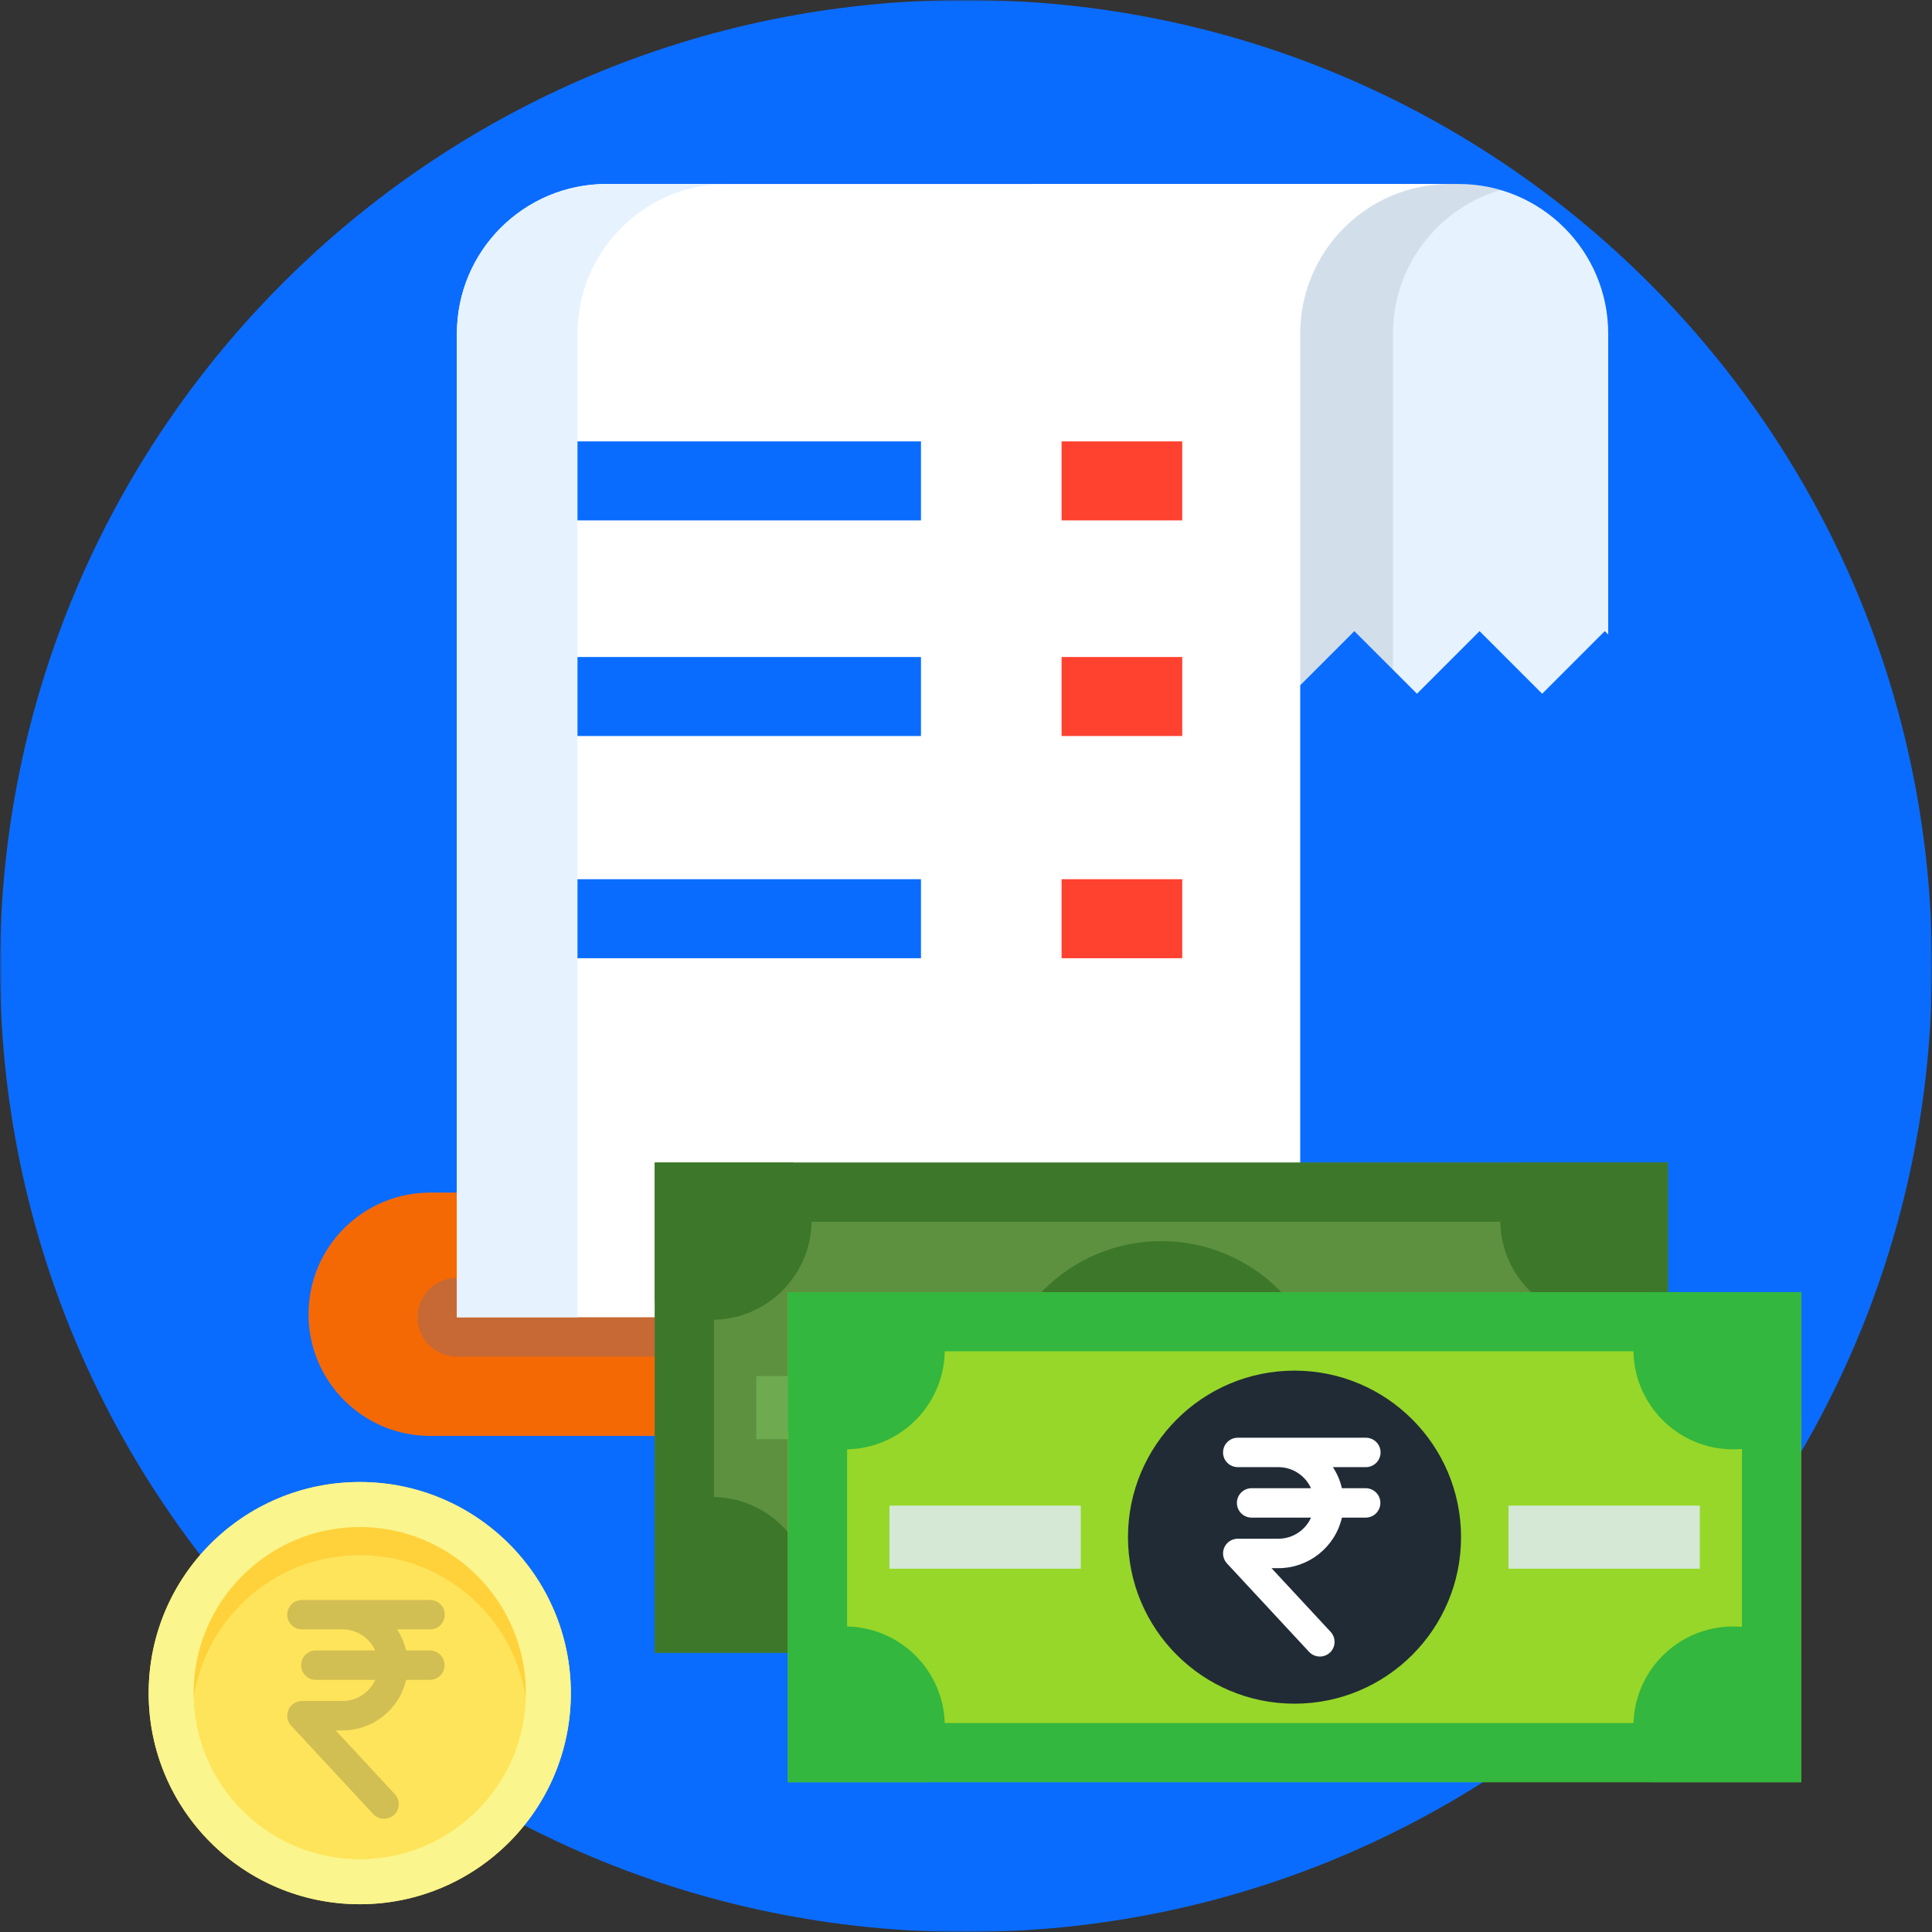 <svg width="512" height="512" viewBox="0 0 512 512" fill="none" xmlns="http://www.w3.org/2000/svg">
<rect x="0" y="0" width="512" height="512" fill="#333333" stroke="none"/>
<g clip-path="url(#clip0_35407_20732)">
<mask id="mask0_35407_20732" style="mask-type:luminance" maskUnits="userSpaceOnUse" x="0" y="0" width="512" height="512">
<path d="M0 3.05176e-05H512V512H0V3.05176e-05Z" fill="white"/>
</mask>
<g mask="url(#mask0_35407_20732)">
<path d="M512 256C512 397.385 397.385 512 256 512C114.615 512 0 397.385 0 256C0 114.615 114.615 3.05176e-05 256 3.05176e-05C397.385 3.05176e-05 512 114.615 512 256Z" fill="#0A6CFF"/>
<path d="M351.987 380.529H114.002C96.197 380.529 81.763 366.095 81.763 348.29C81.763 330.486 96.197 316.051 114.002 316.051H351.987C369.792 316.051 384.225 330.486 384.225 348.29C384.225 366.095 369.792 380.529 351.987 380.529Z" fill="#f56905"/>
<path d="M375.509 183.842L392.1 167.251L408.691 183.842L425.281 167.251L426.191 168.159V88.418C426.191 66.517 408.436 48.762 386.534 48.762H273.545V186.594H339.575L358.918 167.251L375.509 183.842Z" fill="#E6F3FF"/>
<path opacity="0.1" d="M339.575 186.594L358.918 167.251L369.148 177.481V88.418C369.148 70.384 381.19 55.172 397.669 50.359C394.136 49.326 390.401 48.762 386.534 48.762H273.545V186.594H339.575Z" fill="#212B36"/>
<path d="M344.57 359.531H121.087C115.317 359.531 110.64 354.854 110.64 349.085C110.64 343.316 115.317 338.639 121.087 338.639H344.57C350.34 338.639 355.016 343.316 355.016 349.085C355.016 354.854 350.34 359.531 344.57 359.531Z" fill="#C66934"/>
<path d="M384.225 48.761H160.742C138.84 48.761 121.086 66.515 121.086 88.417V349.084H344.57V88.417C344.57 66.515 362.324 48.761 384.225 48.761Z" fill="white"/>
<path d="M192.694 48.761H160.741C138.84 48.761 121.085 66.515 121.085 88.417V349.084H153.038V88.417C153.038 66.515 170.793 48.761 192.694 48.761Z" fill="#E6F3FF"/>
<path d="M244.067 137.91H153.038V116.972H244.067V137.91Z" fill="#0A6CFF"/>
<path d="M313.305 137.91H281.331V116.972H313.305V137.91Z" fill="#FF4130"/>
<path d="M244.067 195.053H153.038V174.115H244.067V195.053Z" fill="#0A6CFF"/>
<path d="M313.305 195.053H281.331V174.115H313.305V195.053Z" fill="#FF4130"/>
<path d="M244.067 253.938H153.038V233H244.067V253.938Z" fill="#0A6CFF"/>
<path d="M313.305 253.938H281.331V233H313.305V253.938Z" fill="#FF4130"/>
<path d="M442.008 437.969H173.526V308.107H442.008V437.969Z" fill="#5D913F"/>
<path d="M442.008 308.107H173.526V437.969H442.008V308.107ZM426.334 422.296H189.199V323.781H426.334V422.296Z" fill="#3D772A"/>
<path d="M173.526 345.008C177.812 348.005 183.025 349.768 188.651 349.768C203.252 349.768 215.087 337.932 215.087 323.332C215.087 317.661 213.296 312.412 210.256 308.107H173.526V345.008Z" fill="#3D772A"/>
<path d="M188.651 396.705C183.025 396.705 177.812 398.468 173.526 401.465V437.969H210.539C213.409 433.74 215.087 428.637 215.087 423.142C215.087 408.541 203.252 396.705 188.651 396.705Z" fill="#3D772A"/>
<path d="M397.588 323.333C397.588 337.934 409.424 349.77 424.025 349.77C430.972 349.77 437.289 347.085 442.008 342.703V308.108H402.418C399.379 312.414 397.588 317.663 397.588 323.333Z" fill="#3D772A"/>
<path d="M442.008 403.772C437.289 399.389 430.972 396.705 424.025 396.705C409.424 396.705 397.588 408.541 397.588 423.142C397.588 428.637 399.266 433.74 402.136 437.969H442.008V403.772Z" fill="#3D772A"/>
<path d="M351.899 373.038C351.899 397.412 332.14 417.17 307.767 417.17C283.394 417.17 263.636 397.412 263.636 373.038C263.636 348.665 283.394 328.907 307.767 328.907C332.14 328.907 351.899 348.665 351.899 373.038Z" fill="#3D772A"/>
<path d="M251.128 381.398H200.42V364.679H251.128V381.398Z" fill="#6EAA50"/>
<path d="M415.178 381.398H364.47V364.679H415.178V381.398Z" fill="#6EAA50"/>
<path d="M310.139 378.002V389.114C312.562 388.33 314.2 386.549 314.2 383.201C314.2 380.495 312.562 378.999 310.139 378.002ZM304.796 367.672V357.415C302.517 358.199 301.093 359.836 301.093 362.686C301.093 365.251 302.517 366.605 304.796 367.672ZM304.796 396.523C300.096 396.379 296.248 395.524 292.545 393.815V383.201L299.597 382.703V386.835C299.597 388.117 299.811 388.615 301.021 389.043C302.018 389.399 303.372 389.612 304.796 389.612V376.291C298.243 374.51 292.331 371.732 292.331 363.47C292.331 356.346 297.246 351.574 304.796 350.505V343.952H310.139V350.363C313.986 350.577 317.69 351.432 321.181 353.069V363.113L314.2 363.542V359.694C314.2 358.412 313.986 357.914 312.776 357.487C311.992 357.273 311.066 357.058 310.139 356.988V369.524H310.21C316.479 371.449 323.032 374.227 323.032 382.846C323.032 390.538 317.69 395.169 310.139 396.308V403.645H304.796V396.523Z" fill="#6EAA50"/>
<path d="M477.301 472.295H208.819V342.433H477.301V472.295Z" fill="#97D729"/>
<path d="M477.301 342.433H208.819V472.295H477.301V342.433ZM461.627 456.622H224.492V358.107H461.627V456.622Z" fill="#33B73E"/>
<path d="M208.818 379.334C213.104 382.331 218.316 384.094 223.943 384.094C238.543 384.094 250.379 372.258 250.379 357.658C250.379 351.987 248.588 346.738 245.548 342.433H208.818V379.334Z" fill="#33B73E"/>
<path d="M223.943 431.031C218.316 431.031 213.104 432.794 208.818 435.791V472.295H245.831C248.701 468.066 250.379 462.963 250.379 457.468C250.379 442.867 238.543 431.031 223.943 431.031Z" fill="#33B73E"/>
<path d="M432.881 357.657C432.881 372.258 444.717 384.094 459.317 384.094C466.265 384.094 472.582 381.409 477.301 377.027V342.432H437.711C434.672 346.738 432.881 351.987 432.881 357.657Z" fill="#33B73E"/>
<path d="M477.301 438.098C472.582 433.715 466.265 431.031 459.317 431.031C444.717 431.031 432.881 442.867 432.881 457.468C432.881 462.963 434.559 468.066 437.429 472.295H477.301V438.098Z" fill="#33B73E"/>
<path d="M387.192 407.362C387.192 431.736 367.433 451.494 343.06 451.494C318.687 451.494 298.928 431.736 298.928 407.362C298.928 382.989 318.687 363.231 343.06 363.231C367.433 363.231 387.192 382.989 387.192 407.362Z" fill="#212B36"/>
<path d="M349.769 439C348.681 439 347.651 438.547 346.914 437.754L325.164 414.328C323.703 412.753 323.794 410.284 325.368 408.822C326.093 408.154 327.033 407.78 328.019 407.78H338.781C342.519 407.78 345.906 405.582 347.435 402.184H331.621C329.469 402.15 327.747 400.371 327.792 398.219C327.826 396.112 329.526 394.424 331.621 394.39H347.424C345.883 390.992 342.508 388.805 338.781 388.805H328.019C325.867 388.805 324.122 387.061 324.122 384.909C324.122 382.756 325.867 381.012 328.019 381.012H361.969C364.122 381.012 365.866 382.756 365.866 384.909C365.866 387.061 364.122 388.805 361.969 388.805H353.224C354.346 390.505 355.161 392.396 355.614 394.39H361.981C364.133 394.424 365.855 396.203 365.81 398.355C365.776 400.462 364.076 402.15 361.981 402.184H355.626C353.802 410.023 346.824 415.574 338.781 415.585H336.968L352.635 432.464C354.096 434.039 354.006 436.508 352.431 437.97C351.706 438.627 350.754 439 349.769 439Z" fill="white"/>
<path d="M286.422 415.723H235.714V399.004H286.422V415.723Z" fill="#D5E8D6"/>
<path d="M450.471 415.723H399.763V399.004H450.471V415.723Z" fill="#D5E8D6"/>
<path d="M151.281 448.696C151.281 479.592 126.234 504.639 95.338 504.639C64.441 504.639 39.395 479.592 39.395 448.696C39.395 417.8 64.441 392.753 95.338 392.753C126.234 392.753 151.281 417.8 151.281 448.696Z" fill="#FEE45A"/>
<g opacity="0.2">
<path d="M101.769 482C100.681 482 99.651 481.547 98.914 480.754L77.164 457.328C75.703 455.753 75.794 453.284 77.368 451.822C78.093 451.154 79.033 450.78 80.019 450.78H90.781C94.519 450.78 97.906 448.582 99.435 445.184H83.621C81.469 445.15 79.747 443.371 79.792 441.219C79.826 439.112 81.526 437.424 83.621 437.39H99.424C97.883 433.992 94.508 431.805 90.781 431.805H80.019C77.867 431.805 76.122 430.061 76.122 427.909C76.122 425.756 77.867 424.012 80.019 424.012H113.969C116.122 424.012 117.866 425.756 117.866 427.909C117.866 430.061 116.122 431.805 113.969 431.805H105.224C106.346 433.505 107.161 435.396 107.614 437.39H113.981C116.133 437.424 117.855 439.203 117.81 441.355C117.776 443.462 116.076 445.15 113.981 445.184H107.626C105.802 453.023 98.824 458.574 90.781 458.585H88.968L104.635 475.464C106.096 477.039 106.006 479.508 104.431 480.97C103.706 481.627 102.754 482 101.769 482Z" fill="#212B36"/>
</g>
<path d="M95.337 412.133C118.578 412.133 137.648 429.949 139.659 452.668C139.775 451.358 139.845 450.034 139.845 448.694C139.845 424.112 119.918 404.186 95.337 404.186C70.756 404.186 50.829 424.112 50.829 448.694C50.829 450.034 50.899 451.358 51.015 452.668C53.026 429.949 72.096 412.133 95.337 412.133Z" fill="#FFD23C"/>
<path d="M95.337 392.752C64.441 392.752 39.394 417.799 39.394 448.695C39.394 479.592 64.441 504.639 95.337 504.639C126.233 504.639 151.28 479.592 151.28 448.695C151.28 417.799 126.233 392.752 95.337 392.752ZM95.337 404.673C119.611 404.673 139.359 424.421 139.359 448.695C139.359 472.969 119.611 492.717 95.337 492.717C71.063 492.717 51.315 472.969 51.315 448.695C51.315 424.421 71.063 404.673 95.337 404.673Z" fill="#FAF58C"/>
</g>
</g>
<defs>
<clipPath id="clip0_35407_20732">
<rect width="512" height="512" fill="white"/>
</clipPath>
</defs>
</svg>
